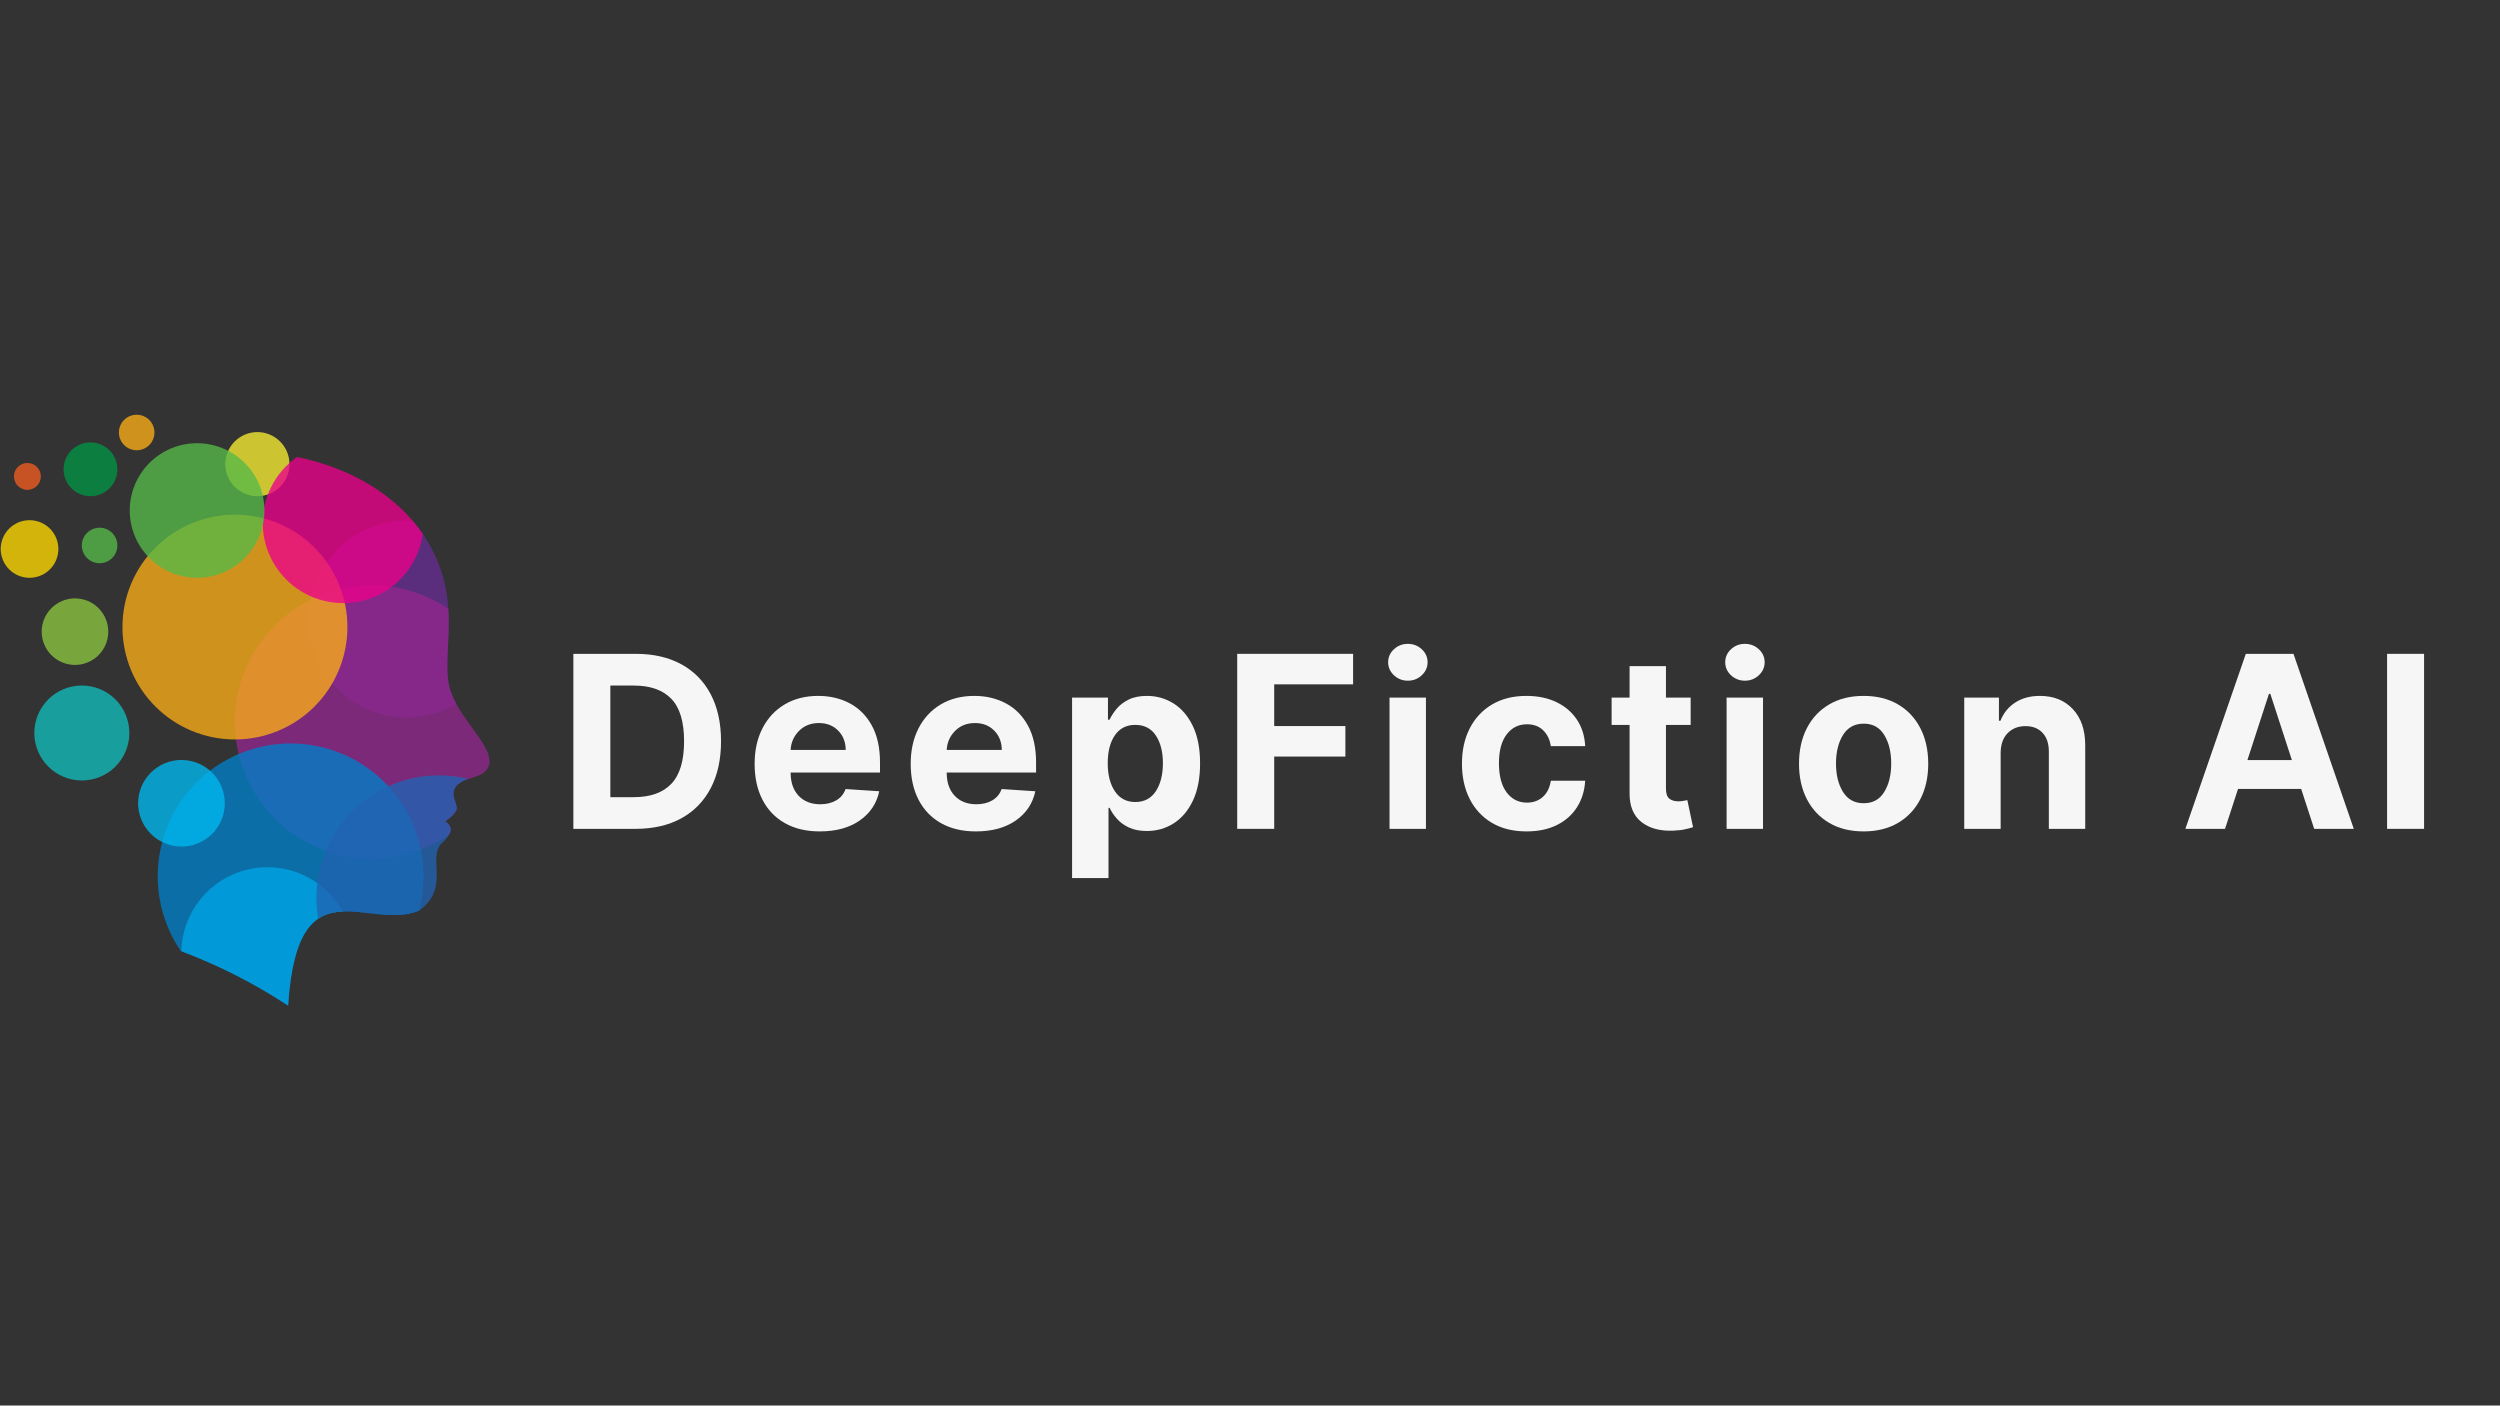 <svg xmlns="http://www.w3.org/2000/svg" xmlns:xlink="http://www.w3.org/1999/xlink" width="1366" zoomAndPan="magnify" viewBox="0 0 1024.5 576" height="768" preserveAspectRatio="xMidYMid meet" version="1.0"><rect x="0" y="0" width="1024.5" height="576" fill="#333333" stroke="none"/><defs><g/><clipPath id="85081397e8"><path d="M 96 239 L 200.902 239 L 200.902 352 L 96 352 Z M 96 239 " clip-rule="nonzero"/></clipPath><clipPath id="4faf78e75e"><path d="M 64 304 L 174 304 L 174 412.086 L 64 412.086 Z M 64 304 " clip-rule="nonzero"/></clipPath><clipPath id="7e34b54336"><path d="M 74 355 L 141 355 L 141 412.086 L 74 412.086 Z M 74 355 " clip-rule="nonzero"/></clipPath><clipPath id="ac36a23653"><path d="M 48 169.953 L 64 169.953 L 64 185 L 48 185 Z M 48 169.953 " clip-rule="nonzero"/></clipPath></defs><path fill="#f9ed32" d="M 105.473 203.34 C 106.336 203.34 107.191 203.258 108.039 203.09 C 108.883 202.922 109.707 202.672 110.504 202.344 C 111.301 202.012 112.059 201.609 112.777 201.129 C 113.492 200.648 114.156 200.105 114.77 199.496 C 115.379 198.887 115.922 198.223 116.402 197.508 C 116.883 196.789 117.289 196.035 117.617 195.238 C 117.949 194.441 118.199 193.617 118.367 192.773 C 118.535 191.93 118.621 191.074 118.621 190.211 C 118.621 189.348 118.539 188.496 118.371 187.648 C 118.203 186.805 117.953 185.98 117.625 185.184 C 117.297 184.387 116.891 183.633 116.414 182.914 C 115.934 182.195 115.391 181.531 114.781 180.922 C 114.168 180.312 113.508 179.766 112.789 179.285 C 112.074 178.809 111.316 178.402 110.52 178.07 C 109.723 177.738 108.898 177.488 108.055 177.32 C 107.207 177.152 106.352 177.066 105.488 177.066 C 104.629 177.062 103.773 177.148 102.926 177.312 C 102.078 177.48 101.258 177.73 100.461 178.059 C 99.66 178.387 98.902 178.789 98.184 179.27 C 97.469 179.746 96.801 180.289 96.191 180.898 C 95.578 181.508 95.035 182.168 94.555 182.887 C 94.074 183.602 93.668 184.359 93.336 185.152 C 93.004 185.949 92.754 186.77 92.582 187.617 C 92.414 188.461 92.328 189.316 92.324 190.18 C 92.324 191.043 92.41 191.895 92.578 192.742 C 92.746 193.59 92.996 194.41 93.324 195.211 C 93.656 196.008 94.059 196.766 94.539 197.484 C 95.02 198.203 95.562 198.867 96.176 199.477 C 96.785 200.086 97.449 200.633 98.168 201.113 C 98.883 201.594 99.641 202 100.441 202.332 C 101.238 202.664 102.059 202.914 102.906 203.086 C 103.754 203.254 104.609 203.34 105.473 203.34 Z M 105.473 203.34 " fill-opacity="0.78" fill-rule="evenodd"/><path fill="#662d91" d="M 169.164 213.473 C 172.738 217.609 175.691 222.152 178.027 227.094 C 180.359 232.035 181.992 237.199 182.922 242.586 C 185.586 258.16 181.52 272.578 184.371 282.27 C 185.039 284.445 185.934 286.52 187.055 288.5 C 186.387 288.887 185.711 289.254 185.023 289.602 C 184.336 289.953 183.641 290.281 182.934 290.59 C 182.227 290.898 181.512 291.188 180.789 291.453 C 180.066 291.723 179.34 291.969 178.602 292.195 C 177.863 292.422 177.121 292.625 176.375 292.809 C 175.625 292.992 174.871 293.152 174.113 293.293 C 173.355 293.434 172.594 293.555 171.828 293.648 C 171.066 293.746 170.297 293.82 169.531 293.875 C 168.762 293.926 167.992 293.957 167.219 293.965 C 166.449 293.973 165.68 293.961 164.91 293.926 C 164.141 293.891 163.371 293.832 162.605 293.754 C 161.836 293.672 161.074 293.57 160.312 293.449 C 159.551 293.324 158.797 293.18 158.043 293.012 C 157.289 292.844 156.543 292.656 155.801 292.449 C 155.059 292.238 154.324 292.008 153.598 291.758 C 152.867 291.504 152.148 291.23 151.434 290.938 C 150.723 290.645 150.02 290.332 149.324 290 C 148.629 289.668 147.945 289.312 147.27 288.941 C 146.594 288.566 145.934 288.176 145.281 287.766 C 144.629 287.355 143.988 286.926 143.359 286.48 C 142.734 286.031 142.117 285.566 141.52 285.086 C 140.918 284.602 140.332 284.102 139.758 283.586 C 139.188 283.07 138.629 282.539 138.09 281.992 C 137.547 281.441 137.02 280.879 136.512 280.301 C 136.004 279.723 135.512 279.133 135.035 278.527 C 134.559 277.918 134.102 277.301 133.664 276.668 C 133.223 276.035 132.801 275.391 132.398 274.734 C 131.996 274.078 131.613 273.41 131.25 272.73 C 130.883 272.051 130.539 271.363 130.215 270.664 C 129.891 269.965 129.586 269.258 129.301 268.543 C 129.016 267.828 128.754 267.105 128.512 266.375 C 128.266 265.641 128.047 264.906 127.844 264.16 C 127.645 263.418 127.465 262.668 127.309 261.914 C 127.152 261.16 127.016 260.402 126.902 259.641 C 126.789 258.879 126.695 258.117 126.625 257.348 C 126.555 256.582 126.508 255.812 126.48 255.043 C 126.453 254.273 126.449 253.504 126.469 252.734 C 126.488 251.965 126.527 251.195 126.59 250.43 C 126.652 249.66 126.738 248.895 126.844 248.133 C 126.949 247.371 127.078 246.609 127.227 245.855 C 127.375 245.102 127.547 244.348 127.742 243.602 C 127.934 242.859 128.148 242.117 128.383 241.387 C 128.617 240.652 128.875 239.926 129.152 239.207 C 129.43 238.488 129.727 237.777 130.043 237.078 C 130.363 236.375 130.699 235.684 131.059 235 C 131.414 234.316 131.793 233.648 132.188 232.984 C 132.582 232.324 133 231.676 133.434 231.039 C 133.863 230.402 134.316 229.777 134.785 229.168 C 135.254 228.559 135.742 227.961 136.246 227.375 C 136.746 226.793 137.266 226.227 137.805 225.672 C 138.34 225.117 138.891 224.582 139.457 224.059 C 140.023 223.535 140.605 223.031 141.203 222.543 C 141.797 222.055 142.406 221.582 143.031 221.129 C 143.652 220.676 144.289 220.242 144.938 219.824 C 145.582 219.406 146.242 219.008 146.914 218.629 C 147.586 218.25 148.266 217.891 148.957 217.551 C 149.648 217.211 150.348 216.891 151.059 216.59 C 151.77 216.289 152.488 216.008 153.211 215.75 C 153.938 215.492 154.672 215.254 155.41 215.035 C 156.148 214.82 156.895 214.625 157.645 214.449 C 158.398 214.273 159.152 214.121 159.91 213.992 C 160.672 213.859 161.434 213.75 162.199 213.664 C 162.965 213.574 163.734 213.512 164.504 213.469 C 165.273 213.426 166.043 213.402 166.812 213.402 C 167.57 213.402 168.371 213.43 169.164 213.473 Z M 169.164 213.473 " fill-opacity="0.78" fill-rule="evenodd"/><g clip-path="url(#85081397e8)"><path fill="#92278f" d="M 183.707 249.438 C 184.551 262.34 181.941 274.02 184.371 282.305 C 188.531 296.453 206.957 309.273 198.348 316.555 C 195.621 318.734 190.934 318.879 188.184 321.02 C 183.809 324.434 186.801 328.125 187.188 330.785 C 187.375 332.051 186.227 334.082 182.441 336.551 C 185.301 338.656 185.039 340.445 184.016 342.086 C 182.625 343.043 181.191 343.934 179.715 344.758 C 178.242 345.582 176.734 346.34 175.191 347.027 C 173.648 347.715 172.078 348.336 170.48 348.883 C 168.883 349.43 167.262 349.902 165.621 350.301 C 163.98 350.703 162.324 351.027 160.652 351.281 C 158.984 351.531 157.305 351.707 155.617 351.805 C 153.93 351.902 152.242 351.926 150.555 351.875 C 148.867 351.82 147.184 351.691 145.508 351.488 C 143.828 351.281 142.164 351 140.512 350.645 C 138.863 350.289 137.23 349.859 135.617 349.359 C 134.004 348.855 132.418 348.281 130.855 347.633 C 129.297 346.988 127.77 346.273 126.273 345.488 C 124.777 344.703 123.316 343.852 121.898 342.938 C 120.48 342.02 119.105 341.043 117.773 340.004 C 116.445 338.961 115.164 337.863 113.934 336.707 C 112.699 335.551 111.523 334.344 110.402 333.082 C 109.281 331.82 108.219 330.508 107.215 329.148 C 106.211 327.793 105.27 326.391 104.395 324.949 C 103.52 323.504 102.707 322.023 101.965 320.508 C 101.223 318.992 100.551 317.445 99.949 315.867 C 99.344 314.293 98.816 312.691 98.359 311.066 C 97.898 309.441 97.516 307.797 97.207 306.137 C 96.898 304.48 96.664 302.809 96.508 301.129 C 96.348 299.445 96.266 297.762 96.262 296.074 C 96.254 294.387 96.324 292.703 96.473 291.02 C 96.617 289.336 96.84 287.668 97.141 286.004 C 97.438 284.344 97.809 282.699 98.258 281.07 C 98.703 279.441 99.223 277.836 99.816 276.258 C 100.406 274.676 101.07 273.125 101.801 271.602 C 102.535 270.082 103.332 268.598 104.199 267.148 C 105.066 265.699 105.996 264.293 106.992 262.926 C 107.984 261.562 109.039 260.242 110.152 258.973 C 111.266 257.703 112.434 256.488 113.656 255.324 C 114.883 254.16 116.156 253.051 117.477 252.004 C 118.801 250.953 120.168 249.965 121.582 249.039 C 122.996 248.113 124.449 247.254 125.938 246.461 C 127.43 245.664 128.953 244.941 130.508 244.285 C 132.066 243.625 133.648 243.043 135.258 242.527 C 136.867 242.016 138.496 241.574 140.145 241.207 C 141.793 240.84 143.457 240.547 145.133 240.332 C 146.809 240.117 148.488 239.977 150.176 239.91 C 151.867 239.848 153.555 239.859 155.242 239.945 C 156.926 240.035 158.605 240.199 160.281 240.438 C 161.953 240.676 163.609 240.992 165.254 241.383 C 166.898 241.77 168.52 242.234 170.121 242.77 C 171.727 243.305 173.301 243.914 174.848 244.59 C 176.395 245.27 177.906 246.016 179.387 246.832 C 180.867 247.648 182.305 248.527 183.707 249.473 Z M 183.707 249.438 " fill-opacity="0.78" fill-rule="evenodd"/></g><g clip-path="url(#4faf78e75e)"><path fill="#007fc6" d="M 171.703 373.219 C 150.41 381.883 121.902 352.824 118.066 412.086 C 104.219 403 89.547 395.539 74.051 389.703 C 73.41 388.762 72.801 387.805 72.223 386.828 C 71.645 385.852 71.098 384.859 70.582 383.848 C 70.062 382.84 69.578 381.812 69.129 380.773 C 68.676 379.73 68.258 378.676 67.871 377.609 C 67.484 376.543 67.133 375.465 66.812 374.375 C 66.492 373.285 66.207 372.188 65.957 371.082 C 65.707 369.977 65.492 368.863 65.312 367.742 C 65.133 366.621 64.988 365.496 64.879 364.367 C 64.77 363.238 64.691 362.105 64.652 360.973 C 64.613 359.836 64.609 358.703 64.645 357.57 C 64.676 356.434 64.742 355.305 64.844 354.172 C 64.949 353.043 65.086 351.918 65.258 350.797 C 65.43 349.676 65.641 348.559 65.883 347.449 C 66.125 346.344 66.402 345.242 66.715 344.152 C 67.027 343.059 67.371 341.98 67.75 340.91 C 68.129 339.84 68.543 338.785 68.988 337.742 C 69.434 336.695 69.91 335.668 70.422 334.652 C 70.934 333.641 71.473 332.645 72.047 331.664 C 72.617 330.684 73.219 329.723 73.852 328.781 C 74.484 327.836 75.145 326.914 75.836 326.016 C 76.527 325.113 77.242 324.234 77.988 323.379 C 78.734 322.523 79.504 321.691 80.301 320.883 C 81.102 320.074 81.922 319.293 82.77 318.535 C 83.613 317.777 84.484 317.047 85.375 316.348 C 86.266 315.645 87.18 314.969 88.113 314.324 C 89.047 313.68 90 313.062 90.973 312.477 C 91.945 311.891 92.938 311.336 93.945 310.812 C 94.949 310.289 95.973 309.797 97.012 309.336 C 98.051 308.879 99.102 308.449 100.164 308.055 C 101.23 307.66 102.309 307.301 103.395 306.973 C 104.48 306.645 105.578 306.355 106.684 306.094 C 107.789 305.836 108.902 305.613 110.023 305.426 C 111.141 305.234 112.266 305.082 113.395 304.961 C 114.523 304.844 115.656 304.762 116.793 304.711 C 117.926 304.664 119.062 304.652 120.195 304.676 C 121.332 304.699 122.465 304.754 123.598 304.848 C 124.73 304.941 125.855 305.074 126.98 305.238 C 128.105 305.402 129.223 305.602 130.332 305.836 C 131.445 306.066 132.547 306.336 133.641 306.641 C 134.734 306.941 135.82 307.281 136.891 307.648 C 137.965 308.02 139.027 308.426 140.074 308.863 C 141.121 309.297 142.156 309.77 143.176 310.27 C 144.191 310.77 145.195 311.305 146.18 311.867 C 147.164 312.434 148.133 313.027 149.078 313.652 C 150.027 314.277 150.957 314.93 151.863 315.613 C 152.77 316.293 153.656 317.004 154.516 317.742 C 155.379 318.48 156.219 319.246 157.035 320.035 C 157.848 320.824 158.637 321.641 159.402 322.48 C 160.168 323.32 160.902 324.18 161.613 325.066 C 162.324 325.953 163.004 326.859 163.656 327.789 C 164.312 328.715 164.934 329.664 165.527 330.633 C 166.121 331.598 166.684 332.582 167.219 333.586 C 167.75 334.586 168.25 335.605 168.719 336.641 C 169.188 337.672 169.621 338.719 170.023 339.781 C 170.43 340.844 170.797 341.914 171.133 343 C 171.469 344.082 171.77 345.176 172.039 346.277 C 172.305 347.383 172.539 348.492 172.734 349.609 C 172.934 350.727 173.098 351.848 173.223 352.977 C 173.352 354.105 173.445 355.234 173.5 356.367 C 173.559 357.5 173.578 358.633 173.566 359.77 C 173.551 360.902 173.5 362.035 173.418 363.168 C 173.332 364.301 173.211 365.426 173.055 366.551 C 172.902 367.676 172.711 368.793 172.484 369.906 C 172.258 371.02 172 372.121 171.703 373.219 Z M 171.703 373.219 " fill-opacity="0.78" fill-rule="evenodd"/></g><g clip-path="url(#7e34b54336)"><path fill="#01a6e6" d="M 140.441 373.52 C 129.188 373.992 120.113 380.465 118.066 412.086 C 104.297 403.055 89.711 395.621 74.309 389.793 C 74.355 387.871 74.559 385.969 74.914 384.078 C 75.273 382.191 75.781 380.344 76.441 378.535 C 77.102 376.73 77.906 374.992 78.848 373.316 C 79.793 371.641 80.867 370.055 82.074 368.559 C 83.277 367.059 84.598 365.668 86.027 364.383 C 87.461 363.102 88.988 361.941 90.609 360.906 C 92.23 359.875 93.926 358.98 95.695 358.223 C 97.465 357.465 99.281 356.855 101.148 356.398 C 103.016 355.938 104.91 355.633 106.828 355.48 C 108.746 355.332 110.664 355.34 112.582 355.5 C 114.496 355.664 116.387 355.98 118.254 356.453 C 120.117 356.926 121.934 357.547 123.695 358.316 C 125.457 359.082 127.148 359.988 128.762 361.035 C 130.379 362.078 131.898 363.246 133.32 364.539 C 134.742 365.832 136.055 367.234 137.246 368.738 C 138.441 370.246 139.508 371.84 140.441 373.52 Z M 140.441 373.52 " fill-opacity="0.78" fill-rule="evenodd"/></g><path fill="#2063b2" d="M 191.895 319.207 C 190.559 319.594 189.32 320.188 188.184 320.984 C 183.809 324.398 186.801 328.09 187.188 330.754 C 187.375 332.016 186.227 334.047 182.441 336.516 C 186.816 339.746 183.875 342.215 182.113 344.59 C 173.922 350.488 185.316 363.273 171.805 373.184 C 158.168 378.797 141.586 368.895 130.387 376.496 C 130.211 375.473 130.062 374.445 129.949 373.414 C 129.836 372.383 129.754 371.352 129.703 370.312 C 129.656 369.277 129.637 368.238 129.652 367.203 C 129.668 366.164 129.715 365.129 129.793 364.094 C 129.871 363.059 129.984 362.027 130.125 361 C 130.27 359.973 130.445 358.949 130.652 357.934 C 130.859 356.918 131.094 355.906 131.363 354.906 C 131.633 353.902 131.934 352.91 132.266 351.926 C 132.594 350.941 132.957 349.969 133.348 349.008 C 133.738 348.047 134.16 347.098 134.609 346.164 C 135.059 345.23 135.539 344.309 136.047 343.402 C 136.555 342.496 137.09 341.609 137.652 340.738 C 138.215 339.863 138.801 339.012 139.418 338.176 C 140.031 337.34 140.672 336.523 141.34 335.727 C 142.004 334.93 142.695 334.156 143.41 333.402 C 144.125 332.648 144.859 331.918 145.621 331.211 C 146.379 330.504 147.16 329.82 147.965 329.16 C 148.766 328.5 149.586 327.867 150.43 327.258 C 151.27 326.652 152.129 326.07 153.008 325.516 C 153.883 324.961 154.777 324.434 155.688 323.934 C 156.598 323.434 157.523 322.961 158.461 322.52 C 159.402 322.078 160.352 321.664 161.32 321.281 C 162.285 320.898 163.258 320.543 164.246 320.223 C 165.234 319.898 166.23 319.605 167.234 319.344 C 168.238 319.086 169.25 318.855 170.27 318.656 C 171.289 318.457 172.316 318.293 173.344 318.156 C 174.375 318.023 175.406 317.918 176.441 317.848 C 177.48 317.777 178.516 317.738 179.555 317.73 C 180.594 317.727 181.633 317.75 182.668 317.809 C 183.703 317.867 184.738 317.957 185.77 318.078 C 186.801 318.199 187.828 318.355 188.852 318.539 C 189.871 318.727 190.887 318.941 191.895 319.191 Z M 191.895 319.207 " fill-opacity="0.78" fill-rule="evenodd"/><path fill="#12bcbc" d="M 33.523 319.84 C 34.164 319.84 34.797 319.809 35.434 319.746 C 36.066 319.684 36.699 319.59 37.324 319.469 C 37.949 319.344 38.566 319.188 39.18 319.004 C 39.789 318.82 40.391 318.605 40.98 318.359 C 41.566 318.117 42.145 317.844 42.707 317.547 C 43.27 317.246 43.816 316.918 44.348 316.562 C 44.879 316.211 45.391 315.832 45.883 315.426 C 46.375 315.023 46.848 314.594 47.297 314.145 C 47.75 313.695 48.18 313.223 48.582 312.73 C 48.988 312.238 49.367 311.727 49.723 311.195 C 50.078 310.664 50.402 310.121 50.703 309.559 C 51.004 308.996 51.277 308.422 51.523 307.832 C 51.766 307.242 51.98 306.645 52.168 306.035 C 52.352 305.422 52.508 304.805 52.633 304.18 C 52.758 303.555 52.852 302.926 52.914 302.293 C 52.977 301.656 53.008 301.02 53.008 300.383 C 53.008 299.746 52.977 299.109 52.914 298.477 C 52.852 297.844 52.758 297.211 52.633 296.586 C 52.508 295.961 52.355 295.344 52.168 294.734 C 51.984 294.125 51.77 293.523 51.523 292.938 C 51.281 292.348 51.008 291.77 50.707 291.211 C 50.406 290.648 50.078 290.102 49.727 289.57 C 49.371 289.043 48.992 288.531 48.586 288.035 C 48.184 287.543 47.754 287.074 47.305 286.621 C 46.852 286.172 46.379 285.742 45.887 285.34 C 45.395 284.934 44.883 284.555 44.352 284.203 C 43.82 283.848 43.273 283.52 42.711 283.219 C 42.148 282.918 41.574 282.648 40.984 282.402 C 40.395 282.16 39.793 281.945 39.184 281.762 C 38.574 281.574 37.957 281.422 37.328 281.297 C 36.703 281.172 36.074 281.078 35.438 281.016 C 34.805 280.953 34.168 280.922 33.531 280.922 C 32.891 280.922 32.254 280.953 31.621 281.016 C 30.984 281.078 30.355 281.172 29.73 281.297 C 29.105 281.422 28.488 281.578 27.875 281.762 C 27.266 281.945 26.664 282.16 26.078 282.406 C 25.488 282.648 24.91 282.922 24.348 283.223 C 23.785 283.523 23.238 283.852 22.711 284.203 C 22.18 284.559 21.668 284.938 21.176 285.344 C 20.684 285.746 20.211 286.176 19.758 286.625 C 19.309 287.078 18.879 287.547 18.477 288.043 C 18.07 288.535 17.691 289.047 17.336 289.574 C 16.984 290.105 16.656 290.652 16.355 291.215 C 16.055 291.777 15.781 292.352 15.539 292.941 C 15.293 293.531 15.082 294.129 14.895 294.738 C 14.711 295.352 14.555 295.969 14.434 296.594 C 14.309 297.219 14.215 297.848 14.152 298.48 C 14.09 299.117 14.059 299.754 14.059 300.391 C 14.059 301.027 14.094 301.66 14.156 302.293 C 14.219 302.93 14.316 303.559 14.441 304.18 C 14.566 304.805 14.723 305.422 14.906 306.031 C 15.094 306.641 15.309 307.238 15.551 307.828 C 15.797 308.414 16.07 308.988 16.371 309.551 C 16.672 310.109 17 310.656 17.352 311.184 C 17.707 311.715 18.086 312.227 18.492 312.719 C 18.895 313.211 19.32 313.68 19.773 314.129 C 20.223 314.582 20.695 315.008 21.188 315.41 C 21.68 315.816 22.191 316.195 22.719 316.547 C 23.25 316.902 23.797 317.23 24.355 317.531 C 24.918 317.832 25.492 318.105 26.082 318.348 C 26.672 318.594 27.27 318.809 27.879 318.992 C 28.488 319.18 29.105 319.332 29.73 319.457 C 30.355 319.586 30.984 319.68 31.617 319.742 C 32.25 319.805 32.887 319.84 33.523 319.84 Z M 33.523 319.84 " fill-opacity="0.78" fill-rule="evenodd"/><path fill="#00b9f1" d="M 74.309 346.926 C 74.891 346.926 75.473 346.898 76.051 346.844 C 76.633 346.789 77.207 346.707 77.777 346.594 C 78.352 346.48 78.914 346.34 79.473 346.176 C 80.027 346.008 80.578 345.812 81.113 345.59 C 81.652 345.371 82.18 345.125 82.695 344.852 C 83.207 344.578 83.707 344.281 84.191 343.957 C 84.676 343.637 85.145 343.293 85.594 342.922 C 86.047 342.555 86.477 342.168 86.891 341.758 C 87.305 341.348 87.695 340.918 88.066 340.469 C 88.434 340.02 88.781 339.555 89.105 339.07 C 89.43 338.586 89.73 338.09 90.008 337.578 C 90.281 337.066 90.531 336.539 90.758 336.004 C 90.98 335.469 91.176 334.922 91.348 334.363 C 91.516 333.809 91.66 333.246 91.773 332.676 C 91.891 332.105 91.977 331.531 92.035 330.953 C 92.09 330.371 92.121 329.793 92.121 329.211 C 92.125 328.629 92.098 328.051 92.039 327.469 C 91.984 326.891 91.898 326.316 91.789 325.746 C 91.676 325.176 91.535 324.609 91.367 324.055 C 91.199 323.496 91.004 322.949 90.781 322.414 C 90.559 321.875 90.312 321.348 90.039 320.836 C 89.766 320.324 89.469 319.824 89.145 319.34 C 88.82 318.855 88.477 318.387 88.109 317.938 C 87.738 317.488 87.348 317.059 86.938 316.645 C 86.527 316.234 86.098 315.844 85.648 315.473 C 85.199 315.105 84.73 314.758 84.25 314.434 C 83.766 314.109 83.266 313.809 82.754 313.535 C 82.242 313.262 81.715 313.012 81.176 312.789 C 80.641 312.566 80.094 312.367 79.535 312.199 C 78.98 312.031 78.414 311.887 77.844 311.773 C 77.273 311.66 76.699 311.574 76.121 311.516 C 75.539 311.457 74.961 311.43 74.379 311.43 C 73.797 311.43 73.215 311.457 72.637 311.512 C 72.055 311.57 71.48 311.656 70.91 311.766 C 70.34 311.879 69.773 312.02 69.219 312.191 C 68.66 312.359 68.113 312.555 67.574 312.773 C 67.039 312.996 66.512 313.246 66 313.52 C 65.484 313.793 64.984 314.09 64.5 314.414 C 64.02 314.738 63.551 315.082 63.102 315.453 C 62.648 315.82 62.219 316.211 61.809 316.621 C 61.395 317.031 61.004 317.461 60.637 317.914 C 60.266 318.363 59.918 318.828 59.598 319.312 C 59.273 319.797 58.973 320.293 58.699 320.805 C 58.426 321.32 58.176 321.844 57.953 322.383 C 57.73 322.918 57.535 323.465 57.363 324.023 C 57.195 324.578 57.055 325.141 56.941 325.711 C 56.828 326.281 56.742 326.859 56.684 327.438 C 56.629 328.016 56.598 328.594 56.598 329.176 C 56.602 329.758 56.629 330.336 56.688 330.914 C 56.746 331.488 56.832 332.062 56.945 332.633 C 57.059 333.199 57.199 333.762 57.367 334.316 C 57.539 334.871 57.734 335.418 57.957 335.953 C 58.176 336.488 58.426 337.012 58.699 337.523 C 58.973 338.035 59.27 338.531 59.594 339.012 C 59.914 339.496 60.258 339.961 60.629 340.41 C 60.996 340.859 61.383 341.289 61.793 341.699 C 62.203 342.109 62.633 342.5 63.078 342.867 C 63.527 343.238 63.992 343.582 64.477 343.906 C 64.957 344.23 65.453 344.527 65.965 344.805 C 66.477 345.078 67 345.328 67.535 345.551 C 68.07 345.773 68.613 345.973 69.168 346.141 C 69.723 346.312 70.285 346.453 70.855 346.57 C 71.422 346.684 71.996 346.773 72.574 346.832 C 73.152 346.891 73.73 346.922 74.309 346.926 Z M 74.309 346.926 " fill-opacity="0.78" fill-rule="evenodd"/><path fill="#8dc63f" d="M 30.723 272.488 C 31.621 272.488 32.508 272.398 33.387 272.227 C 34.266 272.051 35.121 271.793 35.945 271.449 C 36.773 271.105 37.562 270.688 38.305 270.188 C 39.051 269.691 39.742 269.125 40.375 268.492 C 41.008 267.859 41.574 267.172 42.07 266.426 C 42.57 265.68 42.988 264.895 43.332 264.066 C 43.676 263.242 43.934 262.387 44.109 261.508 C 44.281 260.633 44.371 259.746 44.371 258.848 C 44.371 257.953 44.281 257.066 44.109 256.188 C 43.934 255.309 43.672 254.457 43.332 253.629 C 42.988 252.805 42.566 252.016 42.066 251.273 C 41.57 250.527 41.004 249.84 40.371 249.207 C 39.738 248.574 39.047 248.008 38.301 247.512 C 37.555 247.016 36.77 246.594 35.941 246.254 C 35.113 245.91 34.262 245.652 33.383 245.477 C 32.504 245.305 31.613 245.215 30.719 245.215 C 29.824 245.215 28.934 245.305 28.055 245.48 C 27.176 245.656 26.324 245.914 25.496 246.258 C 24.668 246.602 23.883 247.02 23.137 247.52 C 22.395 248.016 21.703 248.582 21.07 249.215 C 20.438 249.848 19.871 250.539 19.375 251.281 C 18.875 252.027 18.457 252.812 18.113 253.641 C 17.773 254.469 17.512 255.32 17.34 256.199 C 17.164 257.078 17.078 257.965 17.078 258.859 C 17.078 259.754 17.168 260.641 17.344 261.52 C 17.52 262.395 17.781 263.246 18.125 264.074 C 18.469 264.898 18.887 265.684 19.387 266.426 C 19.883 267.172 20.449 267.859 21.082 268.492 C 21.715 269.125 22.406 269.688 23.148 270.184 C 23.895 270.684 24.68 271.102 25.508 271.445 C 26.332 271.789 27.188 272.047 28.062 272.223 C 28.941 272.398 29.828 272.484 30.723 272.488 Z M 30.723 272.488 " fill-opacity="0.78" fill-rule="evenodd"/><path fill="#ffd900" d="M 23.918 224.973 C 23.918 225.75 23.844 226.516 23.691 227.277 C 23.539 228.039 23.316 228.777 23.02 229.492 C 22.723 230.207 22.359 230.891 21.926 231.535 C 21.496 232.18 21.008 232.773 20.457 233.324 C 19.91 233.871 19.312 234.359 18.668 234.789 C 18.023 235.223 17.34 235.586 16.625 235.883 C 15.906 236.18 15.168 236.402 14.406 236.555 C 13.648 236.703 12.879 236.781 12.102 236.781 C 11.328 236.781 10.559 236.703 9.797 236.555 C 9.035 236.402 8.297 236.18 7.582 235.883 C 6.863 235.586 6.184 235.223 5.539 234.789 C 4.895 234.359 4.297 233.871 3.746 233.324 C 3.199 232.773 2.711 232.18 2.277 231.535 C 1.848 230.891 1.484 230.207 1.188 229.492 C 0.891 228.777 0.664 228.039 0.516 227.277 C 0.363 226.516 0.285 225.75 0.285 224.973 C 0.285 224.199 0.363 223.43 0.516 222.672 C 0.664 221.91 0.891 221.172 1.188 220.457 C 1.484 219.738 1.848 219.059 2.277 218.414 C 2.711 217.77 3.199 217.172 3.746 216.625 C 4.297 216.078 4.895 215.586 5.539 215.156 C 6.184 214.727 6.863 214.363 7.582 214.066 C 8.297 213.77 9.035 213.547 9.797 213.395 C 10.559 213.242 11.328 213.168 12.102 213.168 C 12.879 213.168 13.648 213.242 14.406 213.395 C 15.168 213.547 15.906 213.77 16.625 214.066 C 17.34 214.363 18.023 214.727 18.668 215.156 C 19.312 215.586 19.91 216.078 20.457 216.625 C 21.008 217.172 21.496 217.77 21.926 218.414 C 22.359 219.059 22.723 219.738 23.02 220.457 C 23.316 221.172 23.539 221.91 23.691 222.672 C 23.844 223.43 23.918 224.199 23.918 224.973 Z M 23.918 224.973 " fill-opacity="0.78" fill-rule="nonzero"/><path fill="#009444" d="M 37.066 203.34 C 37.789 203.344 38.508 203.273 39.219 203.133 C 39.93 202.992 40.621 202.781 41.289 202.504 C 41.957 202.23 42.594 201.891 43.199 201.488 C 43.801 201.086 44.359 200.629 44.871 200.117 C 45.383 199.605 45.84 199.051 46.242 198.449 C 46.645 197.848 46.988 197.211 47.266 196.543 C 47.543 195.875 47.75 195.184 47.895 194.477 C 48.035 193.766 48.105 193.047 48.105 192.324 C 48.105 191.602 48.035 190.883 47.895 190.172 C 47.754 189.465 47.547 188.773 47.27 188.105 C 46.992 187.438 46.652 186.801 46.25 186.199 C 45.848 185.598 45.391 185.039 44.879 184.527 C 44.367 184.016 43.809 183.559 43.207 183.156 C 42.605 182.754 41.969 182.414 41.301 182.137 C 40.629 181.859 39.941 181.648 39.23 181.508 C 38.52 181.367 37.801 181.297 37.078 181.297 C 36.352 181.297 35.637 181.367 34.926 181.508 C 34.215 181.648 33.523 181.855 32.855 182.133 C 32.188 182.41 31.551 182.75 30.949 183.152 C 30.344 183.555 29.789 184.012 29.277 184.523 C 28.762 185.035 28.305 185.59 27.902 186.195 C 27.5 186.797 27.16 187.43 26.883 188.098 C 26.605 188.77 26.398 189.457 26.254 190.168 C 26.113 190.879 26.043 191.594 26.043 192.32 C 26.043 193.043 26.117 193.758 26.258 194.465 C 26.398 195.176 26.609 195.863 26.887 196.531 C 27.164 197.199 27.504 197.836 27.906 198.438 C 28.309 199.035 28.766 199.594 29.277 200.105 C 29.789 200.617 30.344 201.074 30.945 201.477 C 31.547 201.879 32.184 202.219 32.852 202.496 C 33.52 202.773 34.207 202.984 34.918 203.125 C 35.625 203.27 36.344 203.34 37.066 203.34 Z M 37.066 203.34 " fill-opacity="0.78" fill-rule="evenodd"/><path fill="#56ba48" d="M 40.812 230.812 C 41.289 230.812 41.762 230.766 42.234 230.676 C 42.703 230.582 43.156 230.441 43.602 230.262 C 44.043 230.078 44.461 229.852 44.859 229.586 C 45.258 229.32 45.625 229.02 45.965 228.68 C 46.301 228.344 46.605 227.977 46.871 227.578 C 47.137 227.18 47.359 226.762 47.543 226.32 C 47.727 225.879 47.863 225.422 47.957 224.953 C 48.051 224.484 48.098 224.012 48.098 223.531 C 48.098 223.055 48.051 222.582 47.957 222.113 C 47.863 221.645 47.727 221.188 47.543 220.746 C 47.359 220.305 47.137 219.887 46.871 219.488 C 46.605 219.09 46.301 218.723 45.965 218.383 C 45.625 218.047 45.258 217.746 44.859 217.48 C 44.461 217.215 44.043 216.988 43.602 216.805 C 43.156 216.625 42.703 216.484 42.234 216.391 C 41.762 216.297 41.289 216.25 40.812 216.25 C 40.332 216.25 39.859 216.297 39.391 216.391 C 38.922 216.484 38.465 216.625 38.023 216.805 C 37.582 216.988 37.16 217.215 36.762 217.48 C 36.363 217.746 35.996 218.047 35.66 218.383 C 35.32 218.723 35.02 219.09 34.754 219.488 C 34.488 219.887 34.262 220.305 34.078 220.746 C 33.895 221.188 33.758 221.645 33.664 222.113 C 33.57 222.582 33.523 223.055 33.523 223.531 C 33.527 224.012 33.574 224.484 33.668 224.953 C 33.762 225.422 33.898 225.875 34.082 226.316 C 34.266 226.758 34.492 227.176 34.758 227.574 C 35.023 227.973 35.324 228.34 35.664 228.676 C 36 229.016 36.371 229.316 36.766 229.582 C 37.164 229.848 37.582 230.07 38.023 230.254 C 38.465 230.438 38.922 230.578 39.391 230.672 C 39.859 230.766 40.332 230.812 40.812 230.812 Z M 40.812 230.812 " fill-opacity="0.78" fill-rule="evenodd"/><g clip-path="url(#ac36a23653)"><path fill="#fbad17" d="M 56.008 184.516 C 56.488 184.516 56.961 184.469 57.43 184.375 C 57.898 184.281 58.355 184.145 58.797 183.961 C 59.238 183.777 59.66 183.555 60.059 183.289 C 60.457 183.023 60.824 182.719 61.16 182.383 C 61.5 182.043 61.801 181.676 62.066 181.277 C 62.332 180.883 62.559 180.461 62.742 180.02 C 62.926 179.578 63.062 179.121 63.156 178.652 C 63.25 178.184 63.297 177.711 63.297 177.234 C 63.297 176.754 63.25 176.281 63.156 175.812 C 63.062 175.344 62.926 174.891 62.742 174.445 C 62.559 174.004 62.332 173.586 62.066 173.188 C 61.801 172.789 61.5 172.422 61.16 172.086 C 60.824 171.746 60.457 171.445 60.059 171.18 C 59.66 170.914 59.238 170.691 58.797 170.508 C 58.355 170.324 57.898 170.188 57.43 170.094 C 56.961 170 56.488 169.953 56.008 169.953 C 55.531 169.953 55.055 170 54.586 170.094 C 54.117 170.188 53.664 170.324 53.219 170.508 C 52.777 170.691 52.359 170.914 51.961 171.18 C 51.562 171.445 51.195 171.746 50.855 172.086 C 50.52 172.422 50.215 172.789 49.949 173.188 C 49.684 173.586 49.461 174.004 49.277 174.445 C 49.094 174.891 48.957 175.344 48.863 175.812 C 48.77 176.281 48.723 176.754 48.723 177.234 C 48.723 177.711 48.77 178.184 48.863 178.652 C 48.961 179.121 49.098 179.578 49.281 180.016 C 49.465 180.457 49.688 180.879 49.957 181.273 C 50.223 181.672 50.523 182.039 50.859 182.379 C 51.199 182.715 51.566 183.016 51.965 183.281 C 52.363 183.547 52.781 183.773 53.223 183.957 C 53.664 184.141 54.121 184.277 54.59 184.371 C 55.059 184.465 55.531 184.512 56.008 184.516 Z M 56.008 184.516 " fill-opacity="0.78" fill-rule="evenodd"/></g><path fill="#f15c22" d="M 11.25 200.746 C 11.613 200.742 11.969 200.707 12.324 200.637 C 12.68 200.562 13.023 200.457 13.359 200.316 C 13.691 200.176 14.008 200.008 14.309 199.805 C 14.609 199.602 14.887 199.375 15.141 199.117 C 15.395 198.859 15.621 198.582 15.824 198.281 C 16.023 197.977 16.191 197.66 16.328 197.324 C 16.465 196.992 16.57 196.648 16.637 196.293 C 16.707 195.938 16.742 195.578 16.742 195.219 C 16.738 194.855 16.703 194.496 16.633 194.145 C 16.559 193.789 16.453 193.445 16.316 193.113 C 16.176 192.777 16.004 192.461 15.805 192.16 C 15.602 191.859 15.371 191.582 15.117 191.328 C 14.859 191.074 14.582 190.844 14.281 190.645 C 13.98 190.445 13.66 190.277 13.328 190.137 C 12.992 190 12.648 189.898 12.293 189.828 C 11.938 189.758 11.578 189.723 11.219 189.723 C 10.855 189.723 10.496 189.758 10.141 189.832 C 9.789 189.902 9.441 190.008 9.109 190.145 C 8.773 190.285 8.457 190.453 8.156 190.656 C 7.855 190.855 7.578 191.086 7.32 191.34 C 7.066 191.598 6.84 191.875 6.637 192.176 C 6.438 192.477 6.266 192.793 6.129 193.129 C 5.992 193.461 5.887 193.805 5.816 194.16 C 5.746 194.516 5.711 194.871 5.711 195.234 C 5.711 195.598 5.746 195.957 5.82 196.312 C 5.891 196.668 5.996 197.012 6.137 197.348 C 6.277 197.68 6.445 198 6.648 198.301 C 6.852 198.602 7.082 198.879 7.34 199.137 C 7.598 199.391 7.875 199.621 8.18 199.82 C 8.48 200.02 8.801 200.191 9.133 200.328 C 9.469 200.469 9.816 200.57 10.172 200.641 C 10.527 200.711 10.887 200.746 11.25 200.746 Z M 11.25 200.746 " fill-opacity="0.78" fill-rule="evenodd"/><path fill="#fbad17" d="M 142.363 256.973 C 142.363 258.48 142.289 259.984 142.141 261.488 C 141.992 262.988 141.773 264.477 141.477 265.957 C 141.184 267.438 140.816 268.898 140.379 270.34 C 139.941 271.785 139.434 273.203 138.855 274.598 C 138.277 275.992 137.633 277.352 136.922 278.684 C 136.207 280.012 135.434 281.305 134.594 282.559 C 133.758 283.812 132.859 285.023 131.902 286.188 C 130.941 287.355 129.93 288.473 128.863 289.539 C 127.797 290.605 126.68 291.617 125.512 292.574 C 124.344 293.531 123.133 294.426 121.879 295.266 C 120.625 296.105 119.332 296.879 118 297.59 C 116.668 298.301 115.305 298.945 113.91 299.523 C 112.516 300.098 111.098 300.605 109.652 301.043 C 108.207 301.48 106.746 301.848 105.266 302.141 C 103.785 302.438 102.293 302.656 100.789 302.805 C 99.289 302.953 97.781 303.027 96.273 303.027 C 94.762 303.027 93.258 302.953 91.754 302.805 C 90.254 302.656 88.762 302.438 87.281 302.141 C 85.801 301.848 84.336 301.48 82.891 301.043 C 81.449 300.605 80.027 300.098 78.633 299.523 C 77.238 298.945 75.875 298.301 74.543 297.59 C 73.215 296.879 71.922 296.105 70.664 295.266 C 69.41 294.426 68.199 293.531 67.031 292.574 C 65.867 291.617 64.75 290.605 63.68 289.539 C 62.613 288.473 61.602 287.355 60.645 286.188 C 59.688 285.023 58.789 283.812 57.949 282.559 C 57.109 281.305 56.336 280.012 55.625 278.684 C 54.91 277.352 54.266 275.992 53.691 274.598 C 53.113 273.203 52.605 271.785 52.164 270.34 C 51.727 268.898 51.359 267.438 51.066 265.957 C 50.773 264.477 50.551 262.988 50.402 261.488 C 50.254 259.984 50.18 258.48 50.18 256.973 C 50.18 255.465 50.254 253.961 50.402 252.457 C 50.551 250.957 50.773 249.465 51.066 247.988 C 51.359 246.508 51.727 245.047 52.164 243.602 C 52.605 242.16 53.113 240.742 53.691 239.348 C 54.266 237.953 54.91 236.594 55.625 235.262 C 56.336 233.934 57.109 232.641 57.949 231.387 C 58.789 230.133 59.688 228.922 60.645 227.754 C 61.602 226.59 62.613 225.473 63.68 224.406 C 64.75 223.34 65.867 222.328 67.031 221.371 C 68.199 220.414 69.41 219.516 70.664 218.68 C 71.922 217.84 73.215 217.066 74.543 216.355 C 75.875 215.645 77.238 215 78.633 214.422 C 80.027 213.848 81.449 213.34 82.891 212.902 C 84.336 212.461 85.801 212.098 87.281 211.801 C 88.762 211.508 90.254 211.285 91.754 211.141 C 93.258 210.992 94.762 210.918 96.273 210.918 C 97.781 210.918 99.289 210.992 100.789 211.141 C 102.293 211.285 103.785 211.508 105.266 211.801 C 106.746 212.098 108.207 212.461 109.652 212.902 C 111.098 213.34 112.516 213.848 113.91 214.422 C 115.305 215 116.668 215.645 118 216.355 C 119.332 217.066 120.625 217.84 121.879 218.68 C 123.133 219.516 124.344 220.414 125.512 221.371 C 126.68 222.328 127.797 223.34 128.863 224.406 C 129.93 225.473 130.941 226.59 131.902 227.754 C 132.859 228.922 133.758 230.133 134.594 231.387 C 135.434 232.641 136.207 233.934 136.922 235.262 C 137.633 236.594 138.277 237.953 138.855 239.348 C 139.434 240.742 139.941 242.16 140.379 243.602 C 140.816 245.047 141.184 246.508 141.477 247.988 C 141.773 249.465 141.992 250.957 142.141 252.457 C 142.289 253.961 142.363 255.465 142.363 256.973 Z M 142.363 256.973 " fill-opacity="0.78" fill-rule="nonzero"/><path fill="#ec008b" d="M 121.734 187.262 C 143.82 191.812 162.324 202.871 173.238 218.773 C 173.145 219.445 173.031 220.113 172.895 220.781 C 172.762 221.445 172.605 222.109 172.43 222.766 C 172.254 223.422 172.055 224.074 171.84 224.719 C 171.621 225.363 171.387 226 171.129 226.629 C 170.875 227.258 170.598 227.879 170.305 228.492 C 170.012 229.105 169.695 229.707 169.363 230.301 C 169.031 230.895 168.684 231.477 168.312 232.051 C 167.945 232.621 167.562 233.18 167.156 233.73 C 166.754 234.277 166.336 234.812 165.898 235.332 C 165.465 235.855 165.012 236.363 164.543 236.855 C 164.078 237.352 163.594 237.828 163.098 238.293 C 162.602 238.758 162.09 239.207 161.562 239.637 C 161.039 240.07 160.5 240.488 159.949 240.887 C 159.398 241.285 158.836 241.668 158.262 242.031 C 157.688 242.395 157.102 242.742 156.508 243.07 C 155.91 243.398 155.305 243.707 154.691 243.996 C 154.074 244.289 153.453 244.559 152.82 244.812 C 152.188 245.062 151.551 245.297 150.902 245.508 C 150.258 245.719 149.605 245.914 148.945 246.086 C 148.289 246.258 147.625 246.406 146.957 246.539 C 146.289 246.668 145.617 246.781 144.945 246.871 C 144.27 246.961 143.594 247.027 142.914 247.074 C 142.234 247.121 141.555 247.148 140.875 247.156 C 140.195 247.16 139.516 247.145 138.836 247.109 C 138.156 247.07 137.48 247.016 136.805 246.934 C 136.129 246.855 135.457 246.758 134.785 246.637 C 134.117 246.516 133.449 246.375 132.789 246.215 C 132.129 246.055 131.473 245.871 130.824 245.668 C 130.176 245.469 129.531 245.246 128.895 245.004 C 128.262 244.762 127.633 244.5 127.012 244.219 C 126.395 243.941 125.781 243.641 125.18 243.32 C 124.582 243.004 123.988 242.668 123.41 242.312 C 122.828 241.957 122.262 241.586 121.703 241.195 C 121.145 240.805 120.602 240.398 120.07 239.973 C 119.539 239.551 119.02 239.109 118.516 238.652 C 118.012 238.199 117.52 237.727 117.043 237.238 C 116.57 236.754 116.109 236.254 115.664 235.738 C 115.223 235.223 114.793 234.695 114.383 234.152 C 113.969 233.613 113.574 233.059 113.199 232.492 C 112.82 231.93 112.461 231.352 112.121 230.762 C 111.777 230.176 111.453 229.578 111.152 228.969 C 110.848 228.359 110.562 227.746 110.293 227.117 C 110.027 226.492 109.781 225.859 109.555 225.219 C 109.328 224.578 109.121 223.93 108.934 223.277 C 108.746 222.625 108.582 221.965 108.434 221.301 C 108.289 220.637 108.164 219.969 108.059 219.297 C 107.953 218.625 107.871 217.949 107.809 217.273 C 107.746 216.598 107.703 215.918 107.684 215.238 C 107.664 214.559 107.664 213.879 107.684 213.199 C 107.707 212.52 107.75 211.844 107.812 211.168 C 107.875 210.488 107.961 209.816 108.066 209.145 C 108.172 208.473 108.297 207.805 108.441 207.141 C 108.59 206.477 108.758 205.816 108.945 205.164 C 109.133 204.512 109.34 203.863 109.566 203.223 C 109.793 202.582 110.043 201.949 110.309 201.324 C 110.574 200.699 110.863 200.082 111.168 199.477 C 111.473 198.867 111.797 198.27 112.137 197.684 C 112.48 197.094 112.84 196.52 113.219 195.953 C 113.598 195.387 113.992 194.836 114.402 194.293 C 114.816 193.754 115.246 193.227 115.691 192.711 C 116.133 192.195 116.594 191.695 117.07 191.211 C 117.547 190.727 118.039 190.254 118.543 189.801 C 119.047 189.344 119.566 188.906 120.098 188.48 C 120.633 188.059 121.176 187.652 121.734 187.262 Z M 121.734 187.262 " fill-opacity="0.78" fill-rule="evenodd"/><path fill="#56ba48" d="M 80.754 236.789 C 81.656 236.789 82.559 236.746 83.461 236.656 C 84.359 236.57 85.254 236.438 86.141 236.262 C 87.027 236.086 87.902 235.867 88.77 235.605 C 89.633 235.34 90.484 235.039 91.32 234.691 C 92.152 234.348 92.969 233.961 93.77 233.535 C 94.566 233.109 95.34 232.645 96.094 232.145 C 96.844 231.645 97.57 231.105 98.27 230.531 C 98.969 229.961 99.637 229.355 100.277 228.715 C 100.914 228.078 101.523 227.41 102.098 226.711 C 102.668 226.012 103.207 225.289 103.711 224.535 C 104.211 223.785 104.676 223.012 105.105 222.215 C 105.531 221.418 105.918 220.602 106.262 219.77 C 106.609 218.934 106.914 218.082 107.176 217.219 C 107.438 216.355 107.656 215.48 107.836 214.594 C 108.012 213.707 108.145 212.816 108.234 211.914 C 108.32 211.016 108.367 210.117 108.367 209.211 C 108.367 208.309 108.32 207.406 108.234 206.508 C 108.145 205.609 108.012 204.719 107.836 203.832 C 107.66 202.945 107.441 202.07 107.18 201.203 C 106.918 200.34 106.613 199.492 106.266 198.656 C 105.922 197.82 105.535 197.004 105.109 196.207 C 104.684 195.41 104.219 194.637 103.715 193.887 C 103.215 193.137 102.676 192.41 102.102 191.711 C 101.531 191.012 100.922 190.344 100.285 189.707 C 99.645 189.066 98.977 188.461 98.277 187.887 C 97.578 187.316 96.852 186.777 96.102 186.273 C 95.352 185.773 94.574 185.309 93.777 184.883 C 92.98 184.457 92.164 184.07 91.328 183.727 C 90.492 183.379 89.645 183.074 88.777 182.812 C 87.914 182.551 87.039 182.332 86.152 182.156 C 85.266 181.977 84.371 181.848 83.473 181.758 C 82.57 181.668 81.668 181.625 80.766 181.625 C 79.859 181.625 78.957 181.668 78.059 181.758 C 77.16 181.844 76.266 181.977 75.379 182.152 C 74.492 182.328 73.617 182.551 72.75 182.812 C 71.887 183.074 71.035 183.379 70.199 183.723 C 69.367 184.07 68.551 184.453 67.75 184.879 C 66.953 185.305 66.18 185.77 65.43 186.273 C 64.676 186.773 63.949 187.312 63.25 187.883 C 62.555 188.457 61.883 189.062 61.246 189.703 C 60.605 190.34 60 191.008 59.426 191.707 C 58.852 192.406 58.312 193.129 57.812 193.883 C 57.309 194.633 56.844 195.406 56.418 196.203 C 55.992 197 55.605 197.816 55.262 198.652 C 54.914 199.484 54.609 200.336 54.348 201.199 C 54.086 202.062 53.863 202.938 53.688 203.824 C 53.512 204.711 53.379 205.605 53.293 206.504 C 53.203 207.402 53.16 208.305 53.16 209.207 C 53.16 210.109 53.207 211.012 53.297 211.906 C 53.387 212.805 53.52 213.699 53.695 214.582 C 53.875 215.469 54.094 216.344 54.359 217.207 C 54.621 218.07 54.926 218.918 55.273 219.754 C 55.617 220.586 56.004 221.402 56.43 222.195 C 56.859 222.992 57.32 223.766 57.824 224.516 C 58.328 225.266 58.863 225.992 59.438 226.688 C 60.012 227.387 60.617 228.055 61.254 228.691 C 61.895 229.332 62.562 229.938 63.262 230.508 C 63.957 231.082 64.684 231.621 65.434 232.121 C 66.184 232.625 66.957 233.09 67.754 233.516 C 68.551 233.941 69.367 234.328 70.199 234.672 C 71.035 235.02 71.883 235.324 72.75 235.59 C 73.613 235.852 74.488 236.07 75.375 236.25 C 76.258 236.426 77.152 236.562 78.051 236.652 C 78.949 236.742 79.852 236.785 80.754 236.789 Z M 80.754 236.789 " fill-opacity="0.78" fill-rule="evenodd"/><g fill="#f6f6f6" fill-opacity="1"><g transform="translate(228.729, 339.664)"><g><path d="M 31.656 0 L 6.234 0 L 6.234 -71.719 L 31.859 -71.719 C 39.078 -71.719 45.297 -70.285 50.516 -67.422 C 55.734 -64.566 59.742 -60.461 62.547 -55.109 C 65.348 -49.766 66.75 -43.367 66.75 -35.922 C 66.75 -28.453 65.336 -22.031 62.516 -16.656 C 59.703 -11.289 55.676 -7.172 50.438 -4.297 C 45.195 -1.43 38.938 0 31.656 0 Z M 21.391 -12.984 L 31.031 -12.984 C 37.77 -12.984 42.883 -14.805 46.375 -18.453 C 49.863 -22.098 51.609 -27.922 51.609 -35.922 C 51.609 -43.891 49.863 -49.68 46.375 -53.297 C 42.883 -56.91 37.781 -58.719 31.062 -58.719 L 21.391 -58.719 Z M 21.391 -12.984 "/></g></g></g><g fill="#f6f6f6" fill-opacity="1"><g transform="translate(305.468, 339.664)"><g><path d="M 30.469 1.047 C 24.957 1.047 20.203 -0.078 16.203 -2.328 C 12.211 -4.578 9.145 -7.773 7 -11.922 C 4.852 -16.066 3.781 -20.973 3.781 -26.641 C 3.781 -32.18 4.852 -37.039 7 -41.219 C 9.145 -45.395 12.172 -48.648 16.078 -50.984 C 19.992 -53.316 24.594 -54.484 29.875 -54.484 C 34.613 -54.484 38.891 -53.477 42.703 -51.469 C 46.516 -49.469 49.539 -46.441 51.781 -42.391 C 54.031 -38.336 55.156 -33.266 55.156 -27.172 L 55.156 -23.078 L 18.531 -23.078 L 18.531 -23.047 C 18.531 -19.023 19.625 -15.859 21.812 -13.547 C 24.008 -11.234 26.973 -10.078 30.703 -10.078 C 33.203 -10.078 35.363 -10.602 37.188 -11.656 C 39.008 -12.707 40.297 -14.258 41.047 -16.312 L 54.844 -15.406 C 53.789 -10.406 51.125 -6.41 46.844 -3.422 C 42.57 -0.441 37.113 1.047 30.469 1.047 Z M 18.531 -32.328 L 41.109 -32.328 C 41.086 -35.523 40.062 -38.16 38.031 -40.234 C 36 -42.316 33.359 -43.359 30.109 -43.359 C 26.797 -43.359 24.078 -42.281 21.953 -40.125 C 19.828 -37.977 18.688 -35.379 18.531 -32.328 Z M 18.531 -32.328 "/></g></g></g><g fill="#f6f6f6" fill-opacity="1"><g transform="translate(369.427, 339.664)"><g><path d="M 30.469 1.047 C 24.957 1.047 20.203 -0.078 16.203 -2.328 C 12.211 -4.578 9.145 -7.773 7 -11.922 C 4.852 -16.066 3.781 -20.973 3.781 -26.641 C 3.781 -32.18 4.852 -37.039 7 -41.219 C 9.145 -45.395 12.172 -48.648 16.078 -50.984 C 19.992 -53.316 24.594 -54.484 29.875 -54.484 C 34.613 -54.484 38.891 -53.477 42.703 -51.469 C 46.516 -49.469 49.539 -46.441 51.781 -42.391 C 54.031 -38.336 55.156 -33.266 55.156 -27.172 L 55.156 -23.078 L 18.531 -23.078 L 18.531 -23.047 C 18.531 -19.023 19.625 -15.859 21.812 -13.547 C 24.008 -11.234 26.973 -10.078 30.703 -10.078 C 33.203 -10.078 35.363 -10.602 37.188 -11.656 C 39.008 -12.707 40.297 -14.258 41.047 -16.312 L 54.844 -15.406 C 53.789 -10.406 51.125 -6.41 46.844 -3.422 C 42.57 -0.441 37.113 1.047 30.469 1.047 Z M 18.531 -32.328 L 41.109 -32.328 C 41.086 -35.523 40.062 -38.16 38.031 -40.234 C 36 -42.316 33.359 -43.359 30.109 -43.359 C 26.797 -43.359 24.078 -42.281 21.953 -40.125 C 19.828 -37.977 18.688 -35.379 18.531 -32.328 Z M 18.531 -32.328 "/></g></g></g><g fill="#f6f6f6" fill-opacity="1"><g transform="translate(433.387, 339.664)"><g><path d="M 5.953 20.172 L 5.953 -53.781 L 20.656 -53.781 L 20.656 -44.75 L 21.328 -44.75 C 22.004 -46.219 22.957 -47.695 24.188 -49.188 C 25.426 -50.688 27.062 -51.941 29.094 -52.953 C 31.125 -53.973 33.633 -54.484 36.625 -54.484 C 40.57 -54.484 44.191 -53.461 47.484 -51.422 C 50.773 -49.379 53.414 -46.305 55.406 -42.203 C 57.406 -38.109 58.406 -32.984 58.406 -26.828 C 58.406 -20.828 57.438 -15.766 55.5 -11.641 C 53.562 -7.523 50.945 -4.41 47.656 -2.297 C 44.363 -0.18 40.676 0.875 36.594 0.875 C 33.695 0.875 31.238 0.395 29.219 -0.562 C 27.195 -1.52 25.551 -2.727 24.281 -4.188 C 23.008 -5.645 22.023 -7.117 21.328 -8.609 L 20.875 -8.609 L 20.875 20.172 Z M 20.562 -26.891 C 20.562 -22.109 21.547 -18.266 23.516 -15.359 C 25.484 -12.453 28.266 -11 31.859 -11 C 35.523 -11 38.328 -12.473 40.266 -15.422 C 42.203 -18.379 43.172 -22.203 43.172 -26.891 C 43.172 -31.555 42.207 -35.344 40.281 -38.25 C 38.363 -41.156 35.555 -42.609 31.859 -42.609 C 28.242 -42.609 25.457 -41.191 23.5 -38.359 C 21.539 -35.523 20.562 -31.703 20.562 -26.891 Z M 20.562 -26.891 "/></g></g></g><g fill="#f6f6f6" fill-opacity="1"><g transform="translate(500.777, 339.664)"><g><path d="M 6.234 0 L 6.234 -71.719 L 53.719 -71.719 L 53.719 -59.219 L 21.391 -59.219 L 21.391 -42.125 L 50.562 -42.125 L 50.562 -29.625 L 21.391 -29.625 L 21.391 0 Z M 6.234 0 "/></g></g></g><g fill="#f6f6f6" fill-opacity="1"><g transform="translate(563.476, 339.664)"><g><path d="M 5.953 0 L 5.953 -53.781 L 20.875 -53.781 L 20.875 0 Z M 13.453 -60.719 C 11.254 -60.719 9.359 -61.457 7.766 -62.938 C 6.18 -64.426 5.391 -66.207 5.391 -68.281 C 5.391 -70.363 6.18 -72.141 7.766 -73.609 C 9.359 -75.078 11.254 -75.812 13.453 -75.812 C 15.672 -75.812 17.57 -75.078 19.156 -73.609 C 20.75 -72.141 21.547 -70.363 21.547 -68.281 C 21.547 -66.207 20.75 -64.426 19.156 -62.938 C 17.57 -61.457 15.672 -60.719 13.453 -60.719 Z M 13.453 -60.719 "/></g></g></g><g fill="#f6f6f6" fill-opacity="1"><g transform="translate(595.326, 339.664)"><g><path d="M 30.25 1.047 C 24.738 1.047 20.004 -0.125 16.047 -2.469 C 12.098 -4.812 9.066 -8.07 6.953 -12.25 C 4.836 -16.438 3.781 -21.25 3.781 -26.688 C 3.781 -32.195 4.848 -37.035 6.984 -41.203 C 9.117 -45.367 12.16 -48.625 16.109 -50.969 C 20.055 -53.312 24.75 -54.484 30.188 -54.484 C 34.875 -54.484 38.984 -53.629 42.516 -51.922 C 46.055 -50.223 48.848 -47.832 50.891 -44.75 C 52.941 -41.664 54.07 -38.047 54.281 -33.891 L 40.203 -33.891 C 39.805 -36.578 38.758 -38.742 37.062 -40.391 C 35.375 -42.035 33.164 -42.859 30.438 -42.859 C 26.977 -42.859 24.195 -41.469 22.094 -38.688 C 19.988 -35.914 18.938 -31.984 18.938 -26.891 C 18.938 -21.754 19.984 -17.781 22.078 -14.969 C 24.172 -12.156 26.957 -10.75 30.438 -10.75 C 33 -10.75 35.156 -11.523 36.906 -13.078 C 38.656 -14.629 39.754 -16.844 40.203 -19.719 L 54.281 -19.719 C 54.039 -15.602 52.922 -11.984 50.922 -8.859 C 48.93 -5.734 46.188 -3.301 42.688 -1.562 C 39.188 0.176 35.039 1.047 30.25 1.047 Z M 30.25 1.047 "/></g></g></g><g fill="#f6f6f6" fill-opacity="1"><g transform="translate(658.27, 339.664)"><g><path d="M 34.562 -53.781 L 34.562 -42.578 L 24.438 -42.578 L 24.438 -16.531 C 24.438 -14.477 24.906 -13.086 25.844 -12.359 C 26.781 -11.641 27.992 -11.281 29.484 -11.281 C 30.18 -11.281 30.879 -11.344 31.578 -11.469 C 32.285 -11.594 32.828 -11.691 33.203 -11.766 L 35.547 -0.672 C 34.797 -0.43 33.742 -0.156 32.391 0.156 C 31.035 0.469 29.391 0.66 27.453 0.734 C 22.035 0.961 17.688 -0.207 14.406 -2.781 C 11.125 -5.363 9.5 -9.289 9.531 -14.562 L 9.531 -42.578 L 2.172 -42.578 L 2.172 -53.781 L 9.531 -53.781 L 9.531 -66.672 L 24.438 -66.672 L 24.438 -53.781 Z M 34.562 -53.781 "/></g></g></g><g fill="#f6f6f6" fill-opacity="1"><g transform="translate(701.605, 339.664)"><g><path d="M 5.953 0 L 5.953 -53.781 L 20.875 -53.781 L 20.875 0 Z M 13.453 -60.719 C 11.254 -60.719 9.359 -61.457 7.766 -62.938 C 6.18 -64.426 5.391 -66.207 5.391 -68.281 C 5.391 -70.363 6.18 -72.141 7.766 -73.609 C 9.359 -75.078 11.254 -75.812 13.453 -75.812 C 15.672 -75.812 17.57 -75.078 19.156 -73.609 C 20.75 -72.141 21.547 -70.363 21.547 -68.281 C 21.547 -66.207 20.75 -64.426 19.156 -62.938 C 17.57 -61.457 15.672 -60.719 13.453 -60.719 Z M 13.453 -60.719 "/></g></g></g><g fill="#f6f6f6" fill-opacity="1"><g transform="translate(733.456, 339.664)"><g><path d="M 30.25 1.047 C 24.812 1.047 20.113 -0.113 16.156 -2.438 C 12.195 -4.758 9.145 -8.004 7 -12.172 C 4.852 -16.336 3.781 -21.176 3.781 -26.688 C 3.781 -32.238 4.852 -37.098 7 -41.266 C 9.145 -45.43 12.195 -48.676 16.156 -51 C 20.113 -53.32 24.812 -54.484 30.25 -54.484 C 35.695 -54.484 40.395 -53.32 44.344 -51 C 48.301 -48.676 51.352 -45.43 53.5 -41.266 C 55.656 -37.098 56.734 -32.238 56.734 -26.688 C 56.734 -21.176 55.656 -16.336 53.5 -12.172 C 51.352 -8.004 48.301 -4.758 44.344 -2.438 C 40.395 -0.113 35.695 1.047 30.25 1.047 Z M 30.328 -10.5 C 34.016 -10.5 36.805 -12.039 38.703 -15.125 C 40.609 -18.207 41.562 -22.094 41.562 -26.781 C 41.562 -31.477 40.609 -35.375 38.703 -38.469 C 36.805 -41.562 34.016 -43.109 30.328 -43.109 C 26.566 -43.109 23.727 -41.562 21.812 -38.469 C 19.895 -35.375 18.938 -31.477 18.938 -26.781 C 18.938 -22.094 19.895 -18.207 21.812 -15.125 C 23.727 -12.039 26.566 -10.5 30.328 -10.5 Z M 30.328 -10.5 "/></g></g></g><g fill="#f6f6f6" fill-opacity="1"><g transform="translate(798.991, 339.664)"><g><path d="M 20.875 -31.094 L 20.875 0 L 5.953 0 L 5.953 -53.781 L 20.172 -53.781 L 20.172 -44.297 L 20.797 -44.297 C 22.016 -47.422 24.016 -49.898 26.797 -51.734 C 29.586 -53.566 32.984 -54.484 36.984 -54.484 C 42.578 -54.484 47.066 -52.68 50.453 -49.078 C 53.836 -45.473 55.531 -40.531 55.531 -34.25 L 55.531 0 L 40.625 0 L 40.625 -31.578 C 40.645 -34.867 39.801 -37.441 38.094 -39.297 C 36.395 -41.16 34.051 -42.094 31.062 -42.094 C 28.051 -42.094 25.602 -41.129 23.719 -39.203 C 21.844 -37.273 20.895 -34.57 20.875 -31.094 Z M 20.875 -31.094 "/></g></g></g><g fill="#f6f6f6" fill-opacity="1"><g transform="translate(865.331, 339.664)"><g/></g></g><g fill="#f6f6f6" fill-opacity="1"><g transform="translate(893.225, 339.664)"><g><path d="M 18.594 0 L 2.344 0 L 27.109 -71.719 L 46.641 -71.719 L 71.359 0 L 55.125 0 L 49.797 -16.359 L 23.922 -16.359 Z M 27.766 -28.188 L 45.984 -28.188 L 37.156 -55.328 L 36.594 -55.328 Z M 27.766 -28.188 "/></g></g></g><g fill="#f6f6f6" fill-opacity="1"><g transform="translate(971.995, 339.664)"><g><path d="M 21.391 -71.719 L 21.391 0 L 6.234 0 L 6.234 -71.719 Z M 21.391 -71.719 "/></g></g></g></svg>